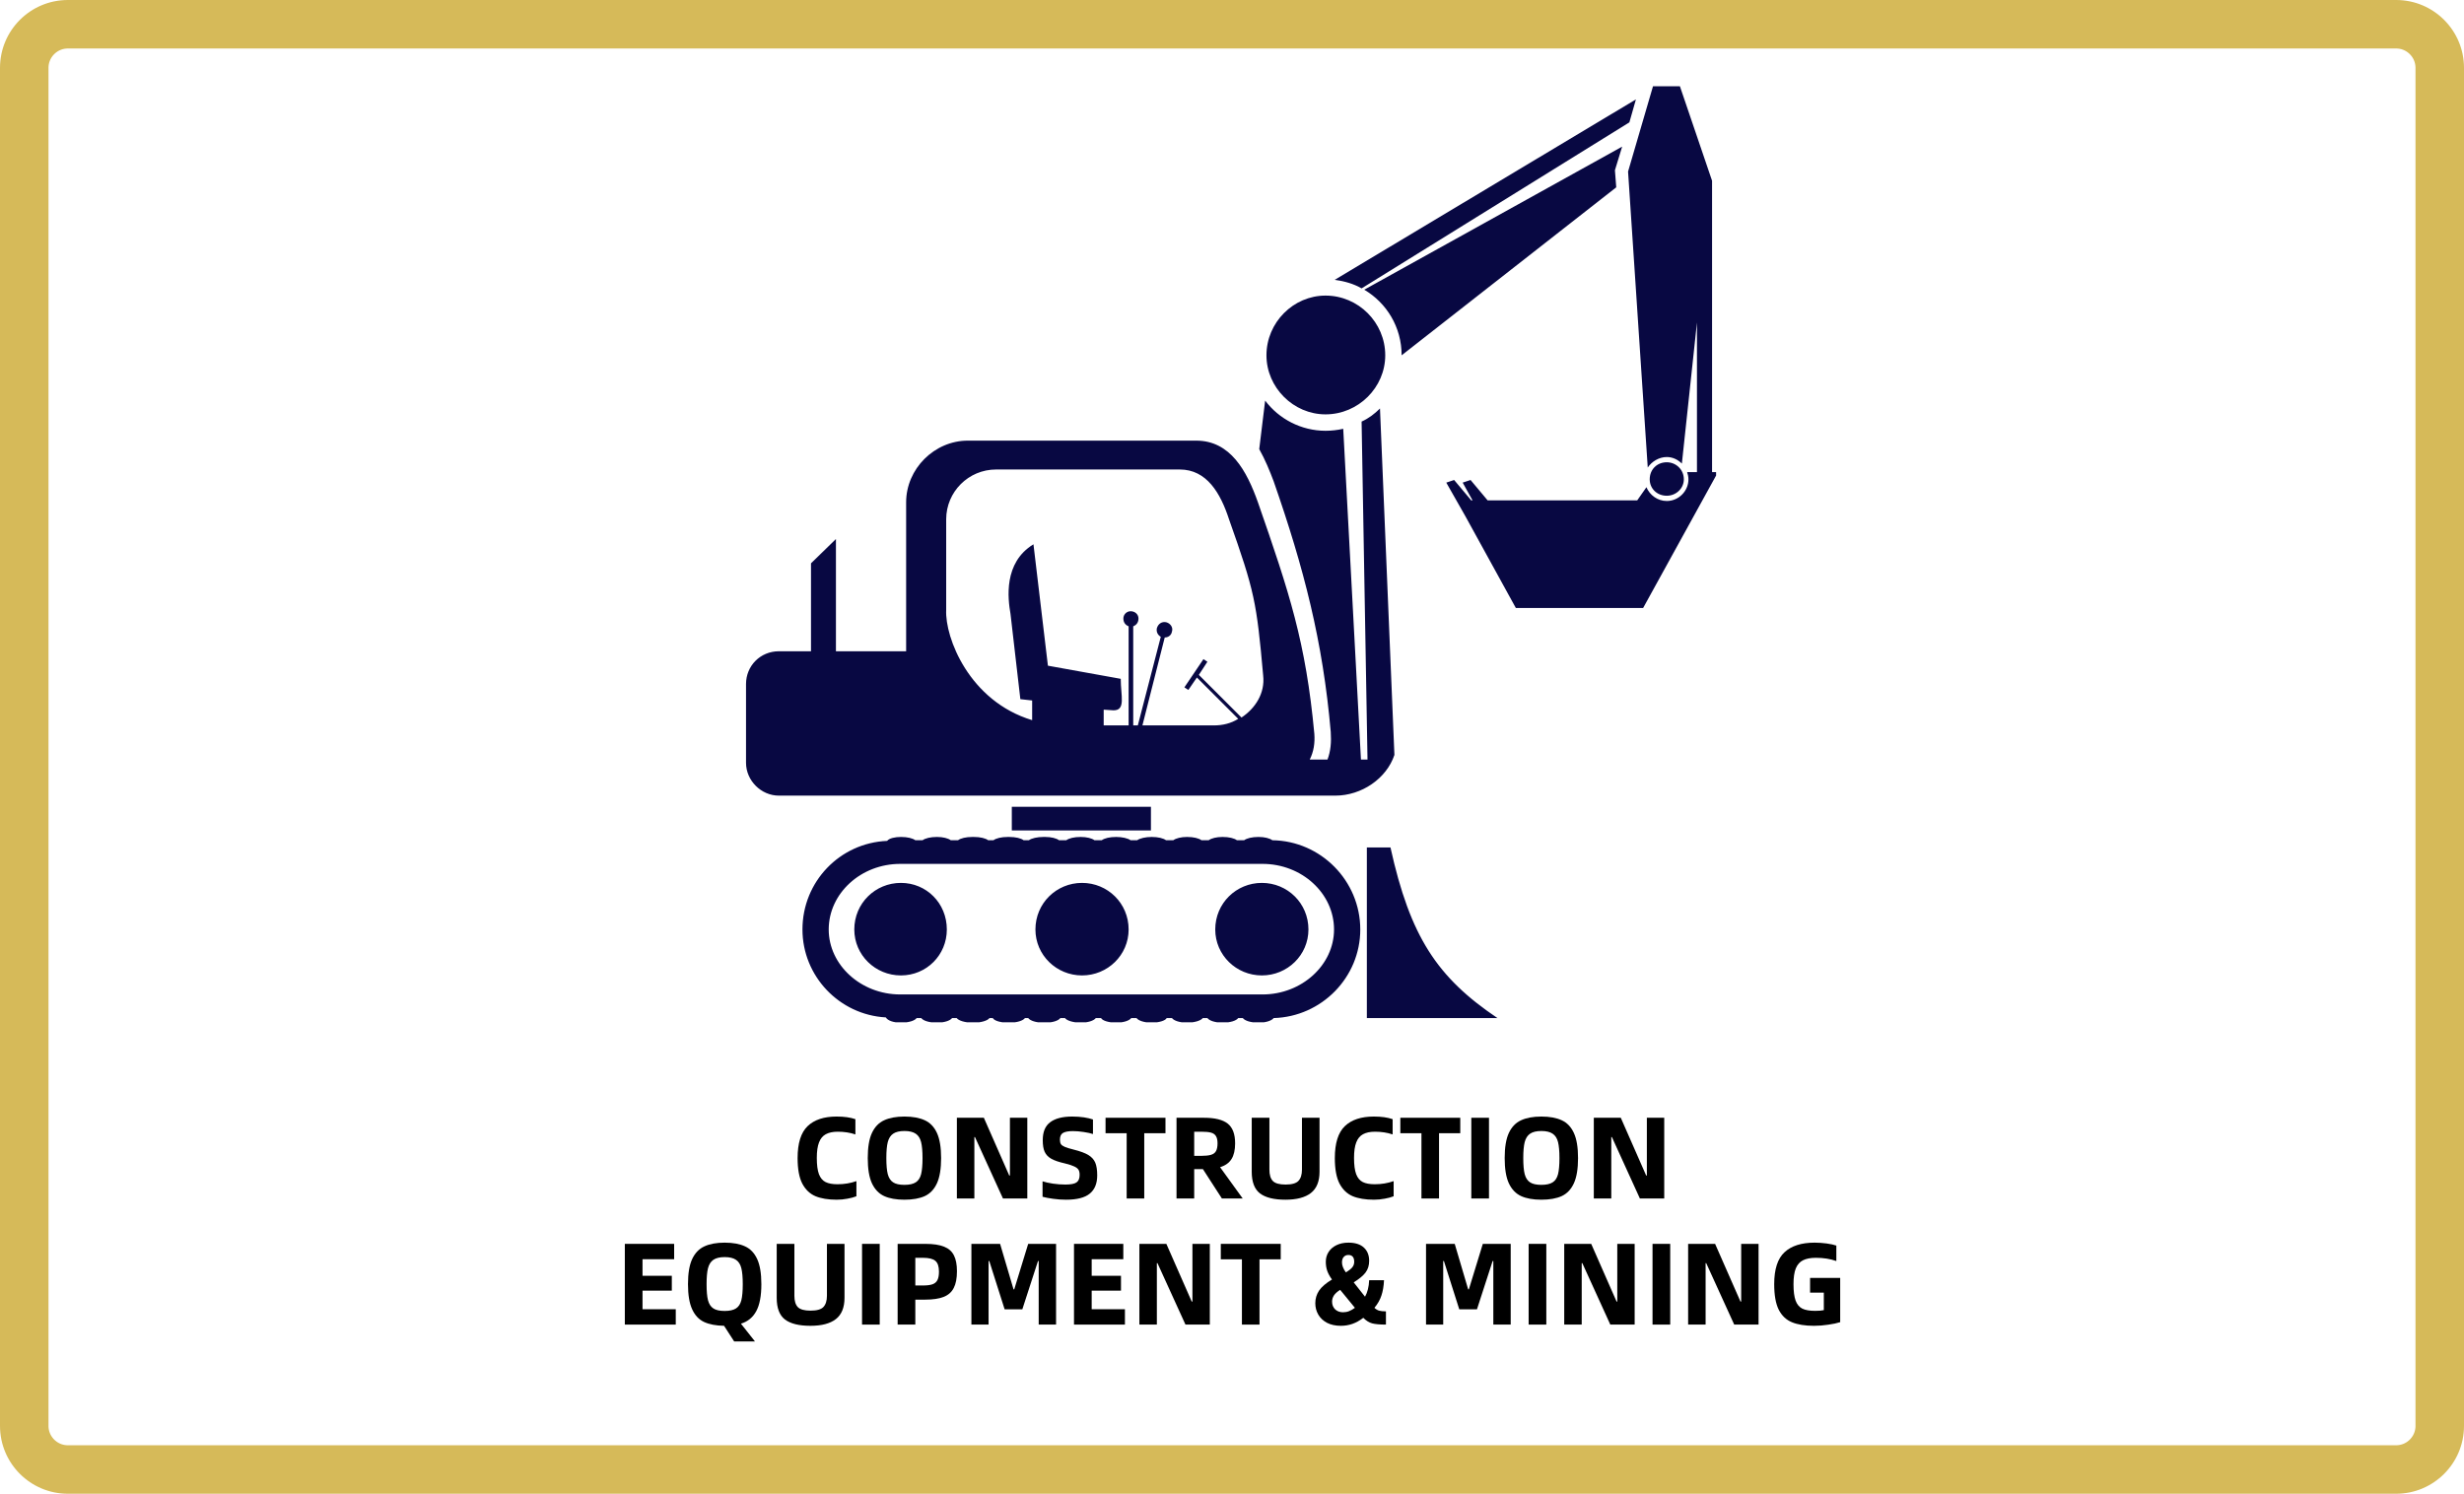 <svg xmlns="http://www.w3.org/2000/svg" xmlns:xlink="http://www.w3.org/1999/xlink" width="508" zoomAndPan="magnify" viewBox="0 0 381 231" height="308" preserveAspectRatio="xMidYMid meet" version="1.0"><defs><g/><clipPath id="e331910ab2"><path d="M 115.352 13.34 L 265.352 13.34 L 265.352 158.09 L 115.352 158.09 Z M 115.352 13.34 " clip-rule="nonzero"/></clipPath><clipPath id="8ccaf20ca7"><path d="M 10.5 0 L 370.5 0 C 376.301 0 381 4.699 381 10.5 L 381 220.5 C 381 226.301 376.301 231 370.5 231 L 10.5 231 C 4.699 231 0 226.301 0 220.5 L 0 10.5 C 0 4.699 4.699 0 10.5 0 Z M 10.5 0 " clip-rule="nonzero"/></clipPath></defs><rect x="-38.1" width="457.2" fill="#ffffff" y="-23.1" height="277.2" fill-opacity="1"/><rect x="-38.1" width="457.2" fill="#ffffff" y="-23.1" height="277.2" fill-opacity="1"/><g clip-path="url(#e331910ab2)"><path fill="#080842" d="M 195.219 133.594 C 201.305 133.594 206.277 138.16 206.277 143.738 C 206.277 149.219 201.305 153.785 195.219 153.785 L 139.203 153.785 C 133.113 153.785 128.141 149.219 128.141 143.738 C 128.141 138.16 133.113 133.594 139.203 133.594 Z M 150.566 129.43 C 151.582 129.43 152.395 129.633 152.801 129.938 L 153.613 129.938 C 154.02 129.633 154.828 129.43 155.844 129.43 L 156.047 129.43 C 157.062 129.43 157.875 129.633 158.281 129.938 L 159.09 129.938 C 159.496 129.633 160.41 129.43 161.324 129.43 L 161.629 129.43 C 162.543 129.43 163.355 129.633 163.758 129.938 L 164.875 129.938 C 165.281 129.633 166.094 129.43 167.109 129.43 C 168.023 129.43 168.832 129.633 169.238 129.938 L 170.355 129.938 C 170.762 129.633 171.574 129.43 172.59 129.43 C 173.5 129.43 174.414 129.633 174.82 129.938 L 175.836 129.938 C 176.242 129.633 177.156 129.43 178.066 129.43 C 179.082 129.43 179.895 129.633 180.301 129.938 L 181.418 129.938 C 181.824 129.633 182.633 129.43 183.547 129.43 C 184.562 129.43 185.375 129.633 185.781 129.938 L 186.895 129.938 C 187.301 129.633 188.113 129.43 189.027 129.43 C 190.043 129.43 190.855 129.633 191.262 129.938 L 192.375 129.938 C 192.781 129.633 193.594 129.43 194.609 129.43 C 195.523 129.43 196.332 129.633 196.738 129.938 C 204.25 130.039 210.336 136.23 210.336 143.738 C 210.336 151.148 204.352 157.234 196.941 157.438 C 196.637 157.844 195.727 158.148 194.609 158.148 C 193.391 158.148 192.477 157.844 192.172 157.438 L 191.461 157.438 C 191.16 157.844 190.246 158.148 189.027 158.148 C 187.91 158.148 186.996 157.844 186.695 157.438 L 185.984 157.438 C 185.68 157.844 184.664 158.148 183.547 158.148 C 182.43 158.148 181.52 157.844 181.215 157.438 L 180.402 157.438 C 180.199 157.844 179.184 158.148 178.066 158.148 C 176.953 158.148 176.039 157.844 175.734 157.438 L 174.922 157.438 C 174.617 157.844 173.703 158.148 172.59 158.148 C 171.473 158.148 170.457 157.844 170.254 157.438 L 169.441 157.438 C 169.137 157.844 168.223 158.148 167.109 158.148 C 165.992 158.148 164.977 157.844 164.672 157.438 L 163.961 157.438 C 163.656 157.844 162.746 158.148 161.629 158.148 L 161.324 158.148 C 160.207 158.148 159.293 157.844 158.988 157.438 L 158.484 157.438 C 158.18 157.844 157.266 158.148 156.047 158.148 L 155.844 158.148 C 154.727 158.148 153.715 157.844 153.512 157.438 L 153.004 157.438 C 152.699 157.844 151.684 158.148 150.566 158.148 L 150.363 158.148 C 149.25 158.148 148.234 157.844 147.93 157.438 L 147.219 157.438 C 146.914 157.844 146 158.148 144.883 158.148 C 143.668 158.148 142.754 157.844 142.449 157.438 L 141.738 157.438 C 141.434 157.844 140.52 158.148 139.305 158.148 C 138.188 158.148 137.273 157.844 136.969 157.336 C 129.766 156.934 124.082 150.945 124.082 143.738 C 124.082 136.332 129.867 130.344 137.172 130.039 C 137.477 129.633 138.391 129.43 139.305 129.43 C 140.316 129.43 141.129 129.633 141.535 129.938 L 142.652 129.938 C 143.059 129.633 143.871 129.43 144.883 129.43 C 145.797 129.43 146.609 129.633 147.016 129.938 L 148.133 129.938 C 148.539 129.633 149.352 129.43 150.363 129.43 Z M 227.387 74.227 L 226.168 74.633 L 227.691 77.375 L 227.488 77.375 L 224.848 74.227 L 223.633 74.633 L 226.574 79.809 L 234.387 94.016 L 254.074 94.016 L 265.645 73.008 L 264.73 73.008 L 264.73 27.953 L 259.758 13.34 L 255.598 13.34 L 251.742 26.531 L 254.785 72.301 C 255.395 71.387 256.512 70.676 257.727 70.676 C 258.641 70.676 259.453 71.082 260.062 71.691 L 262.395 49.871 L 262.395 73.008 L 260.875 73.008 C 260.977 73.312 261.078 73.719 261.078 74.125 C 261.078 75.953 259.555 77.477 257.727 77.477 C 256.309 77.477 255.09 76.562 254.582 75.344 L 253.16 77.375 L 230.023 77.375 Z M 159.598 108.324 L 159.598 111.367 C 149.855 108.426 146.102 98.582 146.305 94.32 L 146.305 80.316 C 146.305 76.055 149.754 72.605 154.02 72.605 L 182.43 72.605 C 186.594 72.605 188.723 76.258 190.043 80.316 C 194 91.48 194.305 93.102 195.32 104.469 C 195.625 107.207 194.102 109.543 191.969 110.961 L 185.375 104.367 L 186.695 102.336 L 186.086 101.93 L 183.141 106.293 L 183.75 106.699 L 185.07 104.773 L 191.461 111.164 C 190.348 111.875 189.027 112.18 187.707 112.18 L 176.648 112.18 L 180.098 98.582 C 180.605 98.582 181.113 98.277 181.215 97.668 C 181.418 97.059 181.012 96.449 180.402 96.246 C 179.691 96.047 179.082 96.449 178.879 97.16 C 178.777 97.668 178.98 98.176 179.488 98.48 L 175.938 112.18 L 175.227 112.18 L 175.227 96.855 C 175.734 96.652 176.039 96.246 176.039 95.641 C 176.039 95.031 175.531 94.523 174.82 94.523 C 174.211 94.523 173.703 95.031 173.703 95.641 C 173.703 96.246 174.008 96.652 174.516 96.855 L 174.516 112.18 L 170.66 112.18 L 170.66 109.746 L 172.184 109.848 C 174.109 109.848 173.297 107.613 173.297 104.977 L 162.035 102.945 L 159.801 84.172 C 155.133 87.012 155.844 92.594 156.25 94.93 L 157.773 108.121 Z M 257.727 71.488 C 256.207 71.488 255.09 72.605 255.09 74.125 C 255.09 75.547 256.207 76.664 257.727 76.664 C 259.148 76.664 260.367 75.547 260.367 74.125 C 260.367 72.605 259.148 71.488 257.727 71.488 Z M 129.258 100.715 L 129.258 83.359 L 125.402 87.113 L 125.402 100.715 L 120.43 100.715 C 117.586 100.715 115.355 102.945 115.355 105.785 L 115.355 117.965 C 115.355 120.703 117.688 123.039 120.43 123.039 L 206.48 123.039 C 210.539 123.039 214.398 120.398 215.613 116.746 L 213.383 63.168 C 212.57 63.977 211.656 64.688 210.539 65.195 L 211.453 117.457 L 210.438 117.457 L 207.699 66.312 C 206.785 66.516 205.871 66.617 204.961 66.617 C 201.203 66.617 197.754 64.789 195.625 61.949 L 194.711 69.457 C 195.625 71.082 196.332 72.809 196.941 74.43 C 201.609 87.824 204.555 99.191 205.77 113.195 C 205.871 114.719 205.77 116.137 205.266 117.457 L 202.523 117.457 C 203.133 116.238 203.336 114.922 203.234 113.5 C 201.914 99.293 199.379 91.68 194.508 77.676 C 192.781 72.809 190.246 68.141 184.969 68.141 L 149.652 68.141 C 144.48 68.141 140.113 72.504 140.113 77.676 L 140.113 100.715 Z M 195.117 136.535 C 191.16 136.535 187.91 139.68 187.91 143.738 C 187.91 147.695 191.16 150.844 195.117 150.844 C 199.074 150.844 202.32 147.695 202.32 143.738 C 202.32 139.68 199.074 136.535 195.117 136.535 Z M 139.305 136.535 C 135.348 136.535 132.098 139.68 132.098 143.738 C 132.098 147.695 135.348 150.844 139.305 150.844 C 143.262 150.844 146.406 147.695 146.406 143.738 C 146.406 139.68 143.262 136.535 139.305 136.535 Z M 167.312 136.535 C 163.355 136.535 160.105 139.68 160.105 143.738 C 160.105 147.695 163.355 150.844 167.312 150.844 C 171.27 150.844 174.516 147.695 174.516 143.738 C 174.516 139.68 171.27 136.535 167.312 136.535 Z M 215.004 131.055 L 211.352 131.055 L 211.352 157.438 L 231.547 157.438 C 222.211 151.148 218.051 144.855 215.004 131.055 Z M 216.73 54.945 C 216.73 50.582 214.398 46.828 210.945 44.801 L 250.828 22.676 L 249.711 26.328 L 249.914 28.969 Z M 210.539 44.598 C 209.324 43.887 207.902 43.48 206.379 43.277 L 252.957 15.371 L 251.945 18.922 Z M 204.961 45.711 C 210.035 45.711 214.195 49.871 214.195 54.945 C 214.195 59.918 210.035 64.078 204.961 64.078 C 199.988 64.078 195.828 59.918 195.828 54.945 C 195.828 49.871 199.988 45.711 204.961 45.711 Z M 177.965 124.762 L 156.453 124.762 L 156.453 128.418 L 177.965 128.418 Z M 177.965 124.762 " fill-opacity="1" fill-rule="evenodd"/></g><g fill="#000000" fill-opacity="1"><g transform="translate(122.284, 185.34)"><g><path d="M 7.094 0.188 C 5.77 0.188 4.672 0.004 3.797 -0.359 C 2.93 -0.734 2.254 -1.383 1.766 -2.312 C 1.285 -3.25 1.047 -4.562 1.047 -6.25 C 1.047 -8.551 1.562 -10.195 2.594 -11.188 C 3.625 -12.176 5.117 -12.672 7.078 -12.672 C 8.254 -12.672 9.223 -12.535 9.984 -12.266 L 9.984 -9.906 C 9.16 -10.188 8.25 -10.328 7.25 -10.328 C 6.488 -10.328 5.875 -10.195 5.406 -9.938 C 4.938 -9.688 4.586 -9.266 4.359 -8.672 C 4.129 -8.086 4.016 -7.285 4.016 -6.266 C 4.016 -5.191 4.125 -4.359 4.344 -3.766 C 4.57 -3.18 4.91 -2.773 5.359 -2.547 C 5.816 -2.316 6.438 -2.203 7.219 -2.203 C 8.258 -2.203 9.234 -2.363 10.141 -2.688 L 10.141 -0.344 C 9.754 -0.188 9.289 -0.062 8.75 0.031 C 8.219 0.133 7.664 0.188 7.094 0.188 Z M 7.094 0.188 "/></g></g></g><g fill="#000000" fill-opacity="1"><g transform="translate(133.131, 185.34)"><g><path d="M 6.719 0.188 C 5.445 0.188 4.398 0 3.578 -0.375 C 2.754 -0.758 2.125 -1.422 1.688 -2.359 C 1.258 -3.297 1.047 -4.594 1.047 -6.25 C 1.047 -7.906 1.258 -9.195 1.688 -10.125 C 2.125 -11.062 2.754 -11.719 3.578 -12.094 C 4.398 -12.477 5.445 -12.672 6.719 -12.672 C 8 -12.672 9.051 -12.477 9.875 -12.094 C 10.695 -11.719 11.32 -11.062 11.75 -10.125 C 12.176 -9.195 12.391 -7.906 12.391 -6.25 C 12.391 -4.594 12.176 -3.297 11.75 -2.359 C 11.32 -1.422 10.695 -0.758 9.875 -0.375 C 9.051 0 8 0.188 6.719 0.188 Z M 6.719 -2.109 C 7.477 -2.109 8.062 -2.238 8.469 -2.5 C 8.875 -2.758 9.148 -3.18 9.297 -3.766 C 9.441 -4.348 9.516 -5.176 9.516 -6.25 C 9.516 -7.312 9.441 -8.133 9.297 -8.719 C 9.148 -9.312 8.875 -9.742 8.469 -10.016 C 8.062 -10.297 7.477 -10.438 6.719 -10.438 C 5.957 -10.438 5.375 -10.297 4.969 -10.016 C 4.57 -9.742 4.297 -9.312 4.141 -8.719 C 3.992 -8.133 3.922 -7.312 3.922 -6.25 C 3.922 -5.176 3.992 -4.348 4.141 -3.766 C 4.297 -3.18 4.57 -2.758 4.969 -2.5 C 5.363 -2.238 5.945 -2.109 6.719 -2.109 Z M 6.719 -2.109 "/></g></g></g><g fill="#000000" fill-opacity="1"><g transform="translate(146.568, 185.34)"><g><path d="M 1.391 -12.484 L 5.562 -12.484 L 9.484 -3.562 L 9.594 -3.562 L 9.594 -12.484 L 12.281 -12.484 L 12.281 0 L 8.516 0 L 4.188 -9.5 L 4.094 -9.5 L 4.094 0 L 1.391 0 Z M 1.391 -12.484 "/></g></g></g><g fill="#000000" fill-opacity="1"><g transform="translate(160.221, 185.34)"><g><path d="M 4.625 0.188 C 3.957 0.188 3.289 0.141 2.625 0.047 C 1.957 -0.047 1.41 -0.148 0.984 -0.266 L 0.984 -2.656 C 1.398 -2.52 1.938 -2.398 2.594 -2.297 C 3.25 -2.203 3.891 -2.156 4.516 -2.156 C 5.348 -2.156 5.922 -2.266 6.234 -2.484 C 6.555 -2.703 6.719 -3.094 6.719 -3.656 C 6.719 -3.988 6.66 -4.25 6.547 -4.438 C 6.43 -4.633 6.211 -4.805 5.891 -4.953 C 5.578 -5.109 5.098 -5.266 4.453 -5.422 C 3.535 -5.629 2.832 -5.867 2.344 -6.141 C 1.863 -6.41 1.52 -6.77 1.312 -7.219 C 1.113 -7.664 1.016 -8.266 1.016 -9.016 C 1.016 -10.297 1.398 -11.223 2.172 -11.797 C 2.941 -12.379 4.078 -12.672 5.578 -12.672 C 6.234 -12.672 6.836 -12.629 7.391 -12.547 C 7.941 -12.461 8.406 -12.352 8.781 -12.219 L 8.781 -9.969 C 8.457 -10.082 7.984 -10.188 7.359 -10.281 C 6.742 -10.375 6.188 -10.422 5.688 -10.422 C 4.957 -10.422 4.438 -10.32 4.125 -10.125 C 3.82 -9.938 3.672 -9.594 3.672 -9.094 C 3.672 -8.801 3.723 -8.57 3.828 -8.406 C 3.93 -8.25 4.129 -8.109 4.422 -7.984 C 4.711 -7.859 5.172 -7.719 5.797 -7.562 C 6.805 -7.312 7.566 -7.031 8.078 -6.719 C 8.586 -6.406 8.941 -6.008 9.141 -5.531 C 9.336 -5.051 9.438 -4.398 9.438 -3.578 C 9.438 -2.316 9.051 -1.375 8.281 -0.75 C 7.52 -0.125 6.301 0.188 4.625 0.188 Z M 4.625 0.188 "/></g></g></g><g fill="#000000" fill-opacity="1"><g transform="translate(170.619, 185.34)"><g><path d="M 9.594 -10.094 L 6.312 -10.094 L 6.312 0 L 3.594 0 L 3.594 -10.094 L 0.328 -10.094 L 0.328 -12.484 L 9.594 -12.484 Z M 9.594 -10.094 "/></g></g></g><g fill="#000000" fill-opacity="1"><g transform="translate(180.53, 185.34)"><g><path d="M 8.406 0 L 5.469 -4.547 L 4.125 -4.547 L 4.125 0 L 1.391 0 L 1.391 -12.484 L 5.641 -12.484 C 7.328 -12.484 8.551 -12.18 9.312 -11.578 C 10.07 -10.973 10.453 -9.957 10.453 -8.531 C 10.453 -7.5 10.266 -6.688 9.891 -6.094 C 9.516 -5.5 8.926 -5.082 8.125 -4.844 L 11.625 0 Z M 5.219 -6.594 C 5.852 -6.594 6.348 -6.645 6.703 -6.75 C 7.066 -6.852 7.328 -7.039 7.484 -7.312 C 7.648 -7.594 7.734 -8 7.734 -8.531 C 7.734 -9.02 7.648 -9.395 7.484 -9.656 C 7.328 -9.914 7.07 -10.094 6.719 -10.188 C 6.363 -10.281 5.863 -10.328 5.219 -10.328 L 4.125 -10.328 L 4.125 -6.594 Z M 5.219 -6.594 "/></g></g></g><g fill="#000000" fill-opacity="1"><g transform="translate(192.223, 185.34)"><g><path d="M 6.547 0.188 C 4.785 0.188 3.473 -0.133 2.609 -0.781 C 1.754 -1.438 1.328 -2.555 1.328 -4.141 L 1.328 -12.484 L 4.062 -12.484 L 4.062 -4.453 C 4.062 -3.66 4.238 -3.078 4.594 -2.703 C 4.957 -2.336 5.613 -2.156 6.562 -2.156 C 7.531 -2.156 8.191 -2.344 8.547 -2.719 C 8.91 -3.102 9.094 -3.68 9.094 -4.453 L 9.094 -12.484 L 11.812 -12.484 L 11.812 -4.141 C 11.812 -2.641 11.363 -1.539 10.469 -0.844 C 9.582 -0.156 8.273 0.188 6.547 0.188 Z M 6.547 0.188 "/></g></g></g><g fill="#000000" fill-opacity="1"><g transform="translate(205.354, 185.34)"><g><path d="M 7.094 0.188 C 5.77 0.188 4.672 0.004 3.797 -0.359 C 2.93 -0.734 2.254 -1.383 1.766 -2.312 C 1.285 -3.25 1.047 -4.562 1.047 -6.25 C 1.047 -8.551 1.562 -10.195 2.594 -11.188 C 3.625 -12.176 5.117 -12.672 7.078 -12.672 C 8.254 -12.672 9.223 -12.535 9.984 -12.266 L 9.984 -9.906 C 9.16 -10.188 8.25 -10.328 7.25 -10.328 C 6.488 -10.328 5.875 -10.195 5.406 -9.938 C 4.938 -9.688 4.586 -9.266 4.359 -8.672 C 4.129 -8.086 4.016 -7.285 4.016 -6.266 C 4.016 -5.191 4.125 -4.359 4.344 -3.766 C 4.57 -3.18 4.91 -2.773 5.359 -2.547 C 5.816 -2.316 6.438 -2.203 7.219 -2.203 C 8.258 -2.203 9.234 -2.363 10.141 -2.688 L 10.141 -0.344 C 9.754 -0.188 9.289 -0.062 8.75 0.031 C 8.219 0.133 7.664 0.188 7.094 0.188 Z M 7.094 0.188 "/></g></g></g><g fill="#000000" fill-opacity="1"><g transform="translate(216.201, 185.34)"><g><path d="M 9.594 -10.094 L 6.312 -10.094 L 6.312 0 L 3.594 0 L 3.594 -10.094 L 0.328 -10.094 L 0.328 -12.484 L 9.594 -12.484 Z M 9.594 -10.094 "/></g></g></g><g fill="#000000" fill-opacity="1"><g transform="translate(226.113, 185.34)"><g><path d="M 1.391 -12.484 L 4.125 -12.484 L 4.125 0 L 1.391 0 Z M 1.391 -12.484 "/></g></g></g><g fill="#000000" fill-opacity="1"><g transform="translate(231.617, 185.34)"><g><path d="M 6.719 0.188 C 5.445 0.188 4.398 0 3.578 -0.375 C 2.754 -0.758 2.125 -1.422 1.688 -2.359 C 1.258 -3.297 1.047 -4.594 1.047 -6.25 C 1.047 -7.906 1.258 -9.195 1.688 -10.125 C 2.125 -11.062 2.754 -11.719 3.578 -12.094 C 4.398 -12.477 5.445 -12.672 6.719 -12.672 C 8 -12.672 9.051 -12.477 9.875 -12.094 C 10.695 -11.719 11.32 -11.062 11.75 -10.125 C 12.176 -9.195 12.391 -7.906 12.391 -6.25 C 12.391 -4.594 12.176 -3.297 11.75 -2.359 C 11.32 -1.422 10.695 -0.758 9.875 -0.375 C 9.051 0 8 0.188 6.719 0.188 Z M 6.719 -2.109 C 7.477 -2.109 8.062 -2.238 8.469 -2.5 C 8.875 -2.758 9.148 -3.18 9.297 -3.766 C 9.441 -4.348 9.516 -5.176 9.516 -6.25 C 9.516 -7.312 9.441 -8.133 9.297 -8.719 C 9.148 -9.312 8.875 -9.742 8.469 -10.016 C 8.062 -10.297 7.477 -10.438 6.719 -10.438 C 5.957 -10.438 5.375 -10.297 4.969 -10.016 C 4.57 -9.742 4.297 -9.312 4.141 -8.719 C 3.992 -8.133 3.922 -7.312 3.922 -6.25 C 3.922 -5.176 3.992 -4.348 4.141 -3.766 C 4.297 -3.18 4.57 -2.758 4.969 -2.5 C 5.363 -2.238 5.945 -2.109 6.719 -2.109 Z M 6.719 -2.109 "/></g></g></g><g fill="#000000" fill-opacity="1"><g transform="translate(245.054, 185.34)"><g><path d="M 1.391 -12.484 L 5.562 -12.484 L 9.484 -3.562 L 9.594 -3.562 L 9.594 -12.484 L 12.281 -12.484 L 12.281 0 L 8.516 0 L 4.188 -9.5 L 4.094 -9.5 L 4.094 0 L 1.391 0 Z M 1.391 -12.484 "/></g></g></g><g fill="#000000" fill-opacity="1"><g transform="translate(95.225, 204.84)"><g><path d="M 9.266 -2.375 L 9.266 0 L 1.391 0 L 1.391 -12.484 L 9.016 -12.484 L 9.016 -10.109 L 4.125 -10.109 L 4.125 -7.547 L 8.656 -7.547 L 8.656 -5.25 L 4.125 -5.25 L 4.125 -2.375 Z M 9.266 -2.375 "/></g></g></g><g fill="#000000" fill-opacity="1"><g transform="translate(105.335, 204.84)"><g><path d="M 12.391 -6.25 C 12.391 -4.426 12.125 -3.031 11.594 -2.062 C 11.07 -1.102 10.285 -0.461 9.234 -0.141 L 11.406 2.609 L 8.188 2.609 L 6.625 0.188 C 5.363 0.164 4.332 -0.031 3.531 -0.406 C 2.727 -0.781 2.113 -1.438 1.688 -2.375 C 1.258 -3.312 1.047 -4.602 1.047 -6.25 C 1.047 -7.906 1.258 -9.195 1.688 -10.125 C 2.125 -11.062 2.754 -11.719 3.578 -12.094 C 4.398 -12.477 5.445 -12.672 6.719 -12.672 C 8 -12.672 9.051 -12.477 9.875 -12.094 C 10.695 -11.719 11.32 -11.062 11.75 -10.125 C 12.176 -9.195 12.391 -7.906 12.391 -6.25 Z M 3.922 -6.25 C 3.922 -5.176 3.992 -4.348 4.141 -3.766 C 4.297 -3.18 4.57 -2.758 4.969 -2.5 C 5.363 -2.238 5.945 -2.109 6.719 -2.109 C 7.477 -2.109 8.062 -2.238 8.469 -2.5 C 8.875 -2.758 9.148 -3.18 9.297 -3.766 C 9.441 -4.348 9.516 -5.176 9.516 -6.25 C 9.516 -7.312 9.441 -8.133 9.297 -8.719 C 9.148 -9.312 8.875 -9.742 8.469 -10.016 C 8.062 -10.297 7.477 -10.438 6.719 -10.438 C 5.957 -10.438 5.375 -10.297 4.969 -10.016 C 4.57 -9.742 4.297 -9.312 4.141 -8.719 C 3.992 -8.133 3.922 -7.312 3.922 -6.25 Z M 3.922 -6.25 "/></g></g></g><g fill="#000000" fill-opacity="1"><g transform="translate(118.772, 204.84)"><g><path d="M 6.547 0.188 C 4.785 0.188 3.473 -0.133 2.609 -0.781 C 1.754 -1.438 1.328 -2.555 1.328 -4.141 L 1.328 -12.484 L 4.062 -12.484 L 4.062 -4.453 C 4.062 -3.66 4.238 -3.078 4.594 -2.703 C 4.957 -2.336 5.613 -2.156 6.562 -2.156 C 7.531 -2.156 8.191 -2.344 8.547 -2.719 C 8.91 -3.102 9.094 -3.68 9.094 -4.453 L 9.094 -12.484 L 11.812 -12.484 L 11.812 -4.141 C 11.812 -2.641 11.363 -1.539 10.469 -0.844 C 9.582 -0.156 8.273 0.188 6.547 0.188 Z M 6.547 0.188 "/></g></g></g><g fill="#000000" fill-opacity="1"><g transform="translate(131.904, 204.84)"><g><path d="M 1.391 -12.484 L 4.125 -12.484 L 4.125 0 L 1.391 0 Z M 1.391 -12.484 "/></g></g></g><g fill="#000000" fill-opacity="1"><g transform="translate(137.408, 204.84)"><g><path d="M 1.391 -12.484 L 5.656 -12.484 C 6.906 -12.484 7.879 -12.336 8.578 -12.047 C 9.285 -11.766 9.789 -11.316 10.094 -10.703 C 10.406 -10.098 10.562 -9.281 10.562 -8.25 C 10.562 -7.156 10.395 -6.289 10.062 -5.656 C 9.738 -5.02 9.219 -4.562 8.5 -4.281 C 7.789 -4 6.844 -3.859 5.656 -3.859 L 4.125 -3.859 L 4.125 0 L 1.391 0 Z M 5.297 -6.047 C 5.93 -6.047 6.426 -6.109 6.781 -6.234 C 7.133 -6.359 7.391 -6.578 7.547 -6.891 C 7.703 -7.203 7.781 -7.633 7.781 -8.188 C 7.781 -8.988 7.594 -9.547 7.219 -9.859 C 6.852 -10.172 6.211 -10.328 5.297 -10.328 L 4.125 -10.328 L 4.125 -6.047 Z M 5.297 -6.047 "/></g></g></g><g fill="#000000" fill-opacity="1"><g transform="translate(148.813, 204.84)"><g><path d="M 1.391 -12.484 L 5.828 -12.484 L 7.906 -5.453 L 8.016 -5.453 L 10.172 -12.484 L 14.484 -12.484 L 14.484 0 L 11.797 0 L 11.797 -9.828 L 11.688 -9.828 L 9.266 -2.359 L 6.531 -2.359 L 4.156 -9.828 L 4.047 -9.828 L 4.047 0 L 1.391 0 Z M 1.391 -12.484 "/></g></g></g><g fill="#000000" fill-opacity="1"><g transform="translate(164.678, 204.84)"><g><path d="M 9.266 -2.375 L 9.266 0 L 1.391 0 L 1.391 -12.484 L 9.016 -12.484 L 9.016 -10.109 L 4.125 -10.109 L 4.125 -7.547 L 8.656 -7.547 L 8.656 -5.25 L 4.125 -5.25 L 4.125 -2.375 Z M 9.266 -2.375 "/></g></g></g><g fill="#000000" fill-opacity="1"><g transform="translate(174.788, 204.84)"><g><path d="M 1.391 -12.484 L 5.562 -12.484 L 9.484 -3.562 L 9.594 -3.562 L 9.594 -12.484 L 12.281 -12.484 L 12.281 0 L 8.516 0 L 4.188 -9.5 L 4.094 -9.5 L 4.094 0 L 1.391 0 Z M 1.391 -12.484 "/></g></g></g><g fill="#000000" fill-opacity="1"><g transform="translate(188.441, 204.84)"><g><path d="M 9.594 -10.094 L 6.312 -10.094 L 6.312 0 L 3.594 0 L 3.594 -10.094 L 0.328 -10.094 L 0.328 -12.484 L 9.594 -12.484 Z M 9.594 -10.094 "/></g></g></g><g fill="#000000" fill-opacity="1"><g transform="translate(198.352, 204.84)"><g/></g></g><g fill="#000000" fill-opacity="1"><g transform="translate(202.975, 204.84)"><g><path d="M 11.328 0 C 10.391 0 9.68 -0.062 9.203 -0.188 C 8.734 -0.312 8.273 -0.598 7.828 -1.047 C 7.266 -0.617 6.703 -0.305 6.141 -0.109 C 5.578 0.086 4.984 0.188 4.359 0.188 C 3.535 0.188 2.828 0.035 2.234 -0.266 C 1.641 -0.578 1.188 -1 0.875 -1.531 C 0.562 -2.062 0.406 -2.656 0.406 -3.312 C 0.406 -4.02 0.598 -4.664 0.984 -5.25 C 1.379 -5.832 2.047 -6.406 2.984 -6.969 C 2.641 -7.445 2.395 -7.895 2.25 -8.312 C 2.102 -8.738 2.031 -9.207 2.031 -9.719 C 2.031 -10.281 2.172 -10.781 2.453 -11.219 C 2.734 -11.664 3.141 -12.02 3.672 -12.281 C 4.203 -12.539 4.82 -12.672 5.531 -12.672 C 6.582 -12.672 7.379 -12.414 7.922 -11.906 C 8.461 -11.406 8.734 -10.723 8.734 -9.859 C 8.734 -9.148 8.547 -8.547 8.172 -8.047 C 7.797 -7.555 7.188 -7.051 6.344 -6.531 L 8.094 -4.312 C 8.477 -4.988 8.691 -5.836 8.734 -6.859 L 11.031 -6.859 C 10.988 -5.941 10.852 -5.148 10.625 -4.484 C 10.406 -3.816 10.047 -3.188 9.547 -2.594 C 9.766 -2.383 10.004 -2.238 10.266 -2.156 C 10.535 -2.082 10.891 -2.047 11.328 -2.047 Z M 5.516 -10.766 C 5.211 -10.766 4.973 -10.66 4.797 -10.453 C 4.617 -10.254 4.531 -9.973 4.531 -9.609 C 4.531 -9.148 4.727 -8.641 5.125 -8.078 C 5.602 -8.359 5.938 -8.617 6.125 -8.859 C 6.32 -9.098 6.422 -9.379 6.422 -9.703 C 6.422 -10.41 6.117 -10.766 5.516 -10.766 Z M 3 -3.547 C 3 -3.066 3.156 -2.672 3.469 -2.359 C 3.789 -2.055 4.203 -1.906 4.703 -1.906 C 5.023 -1.906 5.332 -1.961 5.625 -2.078 C 5.914 -2.191 6.219 -2.363 6.531 -2.594 L 4.25 -5.375 C 3.789 -5.082 3.469 -4.789 3.281 -4.5 C 3.094 -4.207 3 -3.891 3 -3.547 Z M 3 -3.547 "/></g></g></g><g fill="#000000" fill-opacity="1"><g transform="translate(214.488, 204.84)"><g/></g></g><g fill="#000000" fill-opacity="1"><g transform="translate(219.111, 204.84)"><g><path d="M 1.391 -12.484 L 5.828 -12.484 L 7.906 -5.453 L 8.016 -5.453 L 10.172 -12.484 L 14.484 -12.484 L 14.484 0 L 11.797 0 L 11.797 -9.828 L 11.688 -9.828 L 9.266 -2.359 L 6.531 -2.359 L 4.156 -9.828 L 4.047 -9.828 L 4.047 0 L 1.391 0 Z M 1.391 -12.484 "/></g></g></g><g fill="#000000" fill-opacity="1"><g transform="translate(234.977, 204.84)"><g><path d="M 1.391 -12.484 L 4.125 -12.484 L 4.125 0 L 1.391 0 Z M 1.391 -12.484 "/></g></g></g><g fill="#000000" fill-opacity="1"><g transform="translate(240.481, 204.84)"><g><path d="M 1.391 -12.484 L 5.562 -12.484 L 9.484 -3.562 L 9.594 -3.562 L 9.594 -12.484 L 12.281 -12.484 L 12.281 0 L 8.516 0 L 4.188 -9.5 L 4.094 -9.5 L 4.094 0 L 1.391 0 Z M 1.391 -12.484 "/></g></g></g><g fill="#000000" fill-opacity="1"><g transform="translate(254.134, 204.84)"><g><path d="M 1.391 -12.484 L 4.125 -12.484 L 4.125 0 L 1.391 0 Z M 1.391 -12.484 "/></g></g></g><g fill="#000000" fill-opacity="1"><g transform="translate(259.639, 204.84)"><g><path d="M 1.391 -12.484 L 5.562 -12.484 L 9.484 -3.562 L 9.594 -3.562 L 9.594 -12.484 L 12.281 -12.484 L 12.281 0 L 8.516 0 L 4.188 -9.5 L 4.094 -9.5 L 4.094 0 L 1.391 0 Z M 1.391 -12.484 "/></g></g></g><g fill="#000000" fill-opacity="1"><g transform="translate(273.292, 204.84)"><g><path d="M 7.203 0.188 C 5.816 0.188 4.68 0.004 3.797 -0.359 C 2.91 -0.723 2.227 -1.367 1.75 -2.297 C 1.281 -3.234 1.047 -4.551 1.047 -6.25 C 1.047 -8.562 1.578 -10.207 2.641 -11.188 C 3.703 -12.176 5.254 -12.672 7.297 -12.672 C 7.898 -12.672 8.516 -12.629 9.141 -12.547 C 9.766 -12.461 10.27 -12.352 10.656 -12.219 L 10.656 -9.828 C 9.727 -10.16 8.676 -10.328 7.5 -10.328 C 6.676 -10.328 6.016 -10.203 5.516 -9.953 C 5.016 -9.711 4.641 -9.297 4.391 -8.703 C 4.148 -8.109 4.031 -7.289 4.031 -6.25 C 4.031 -5.145 4.141 -4.297 4.359 -3.703 C 4.578 -3.117 4.922 -2.707 5.391 -2.469 C 5.867 -2.238 6.531 -2.125 7.375 -2.125 C 7.957 -2.125 8.406 -2.16 8.719 -2.234 L 8.719 -4.938 L 6.594 -4.938 L 6.594 -7.219 L 11.25 -7.219 L 11.25 -0.375 C 10.758 -0.219 10.145 -0.086 9.406 0.016 C 8.676 0.129 7.941 0.188 7.203 0.188 Z M 7.203 0.188 "/></g></g></g><g clip-path="url(#8ccaf20ca7)"><path stroke-linecap="butt" transform="matrix(0.75, 0, 0, 0.75, -0, 0)" fill="none" stroke-linejoin="miter" d="M 14 -0 L 494 -0 C 501.734 -0 508 6.266 508 14 L 508 294 C 508 301.734 501.734 308 494 308 L 14 308 C 6.266 308 0 301.734 0 294 L 0 14 C 0 6.266 6.266 -0 14 -0 Z M 14 -0 " stroke="#d6ba59" stroke-width="20" stroke-opacity="1" stroke-miterlimit="4"/></g></svg>